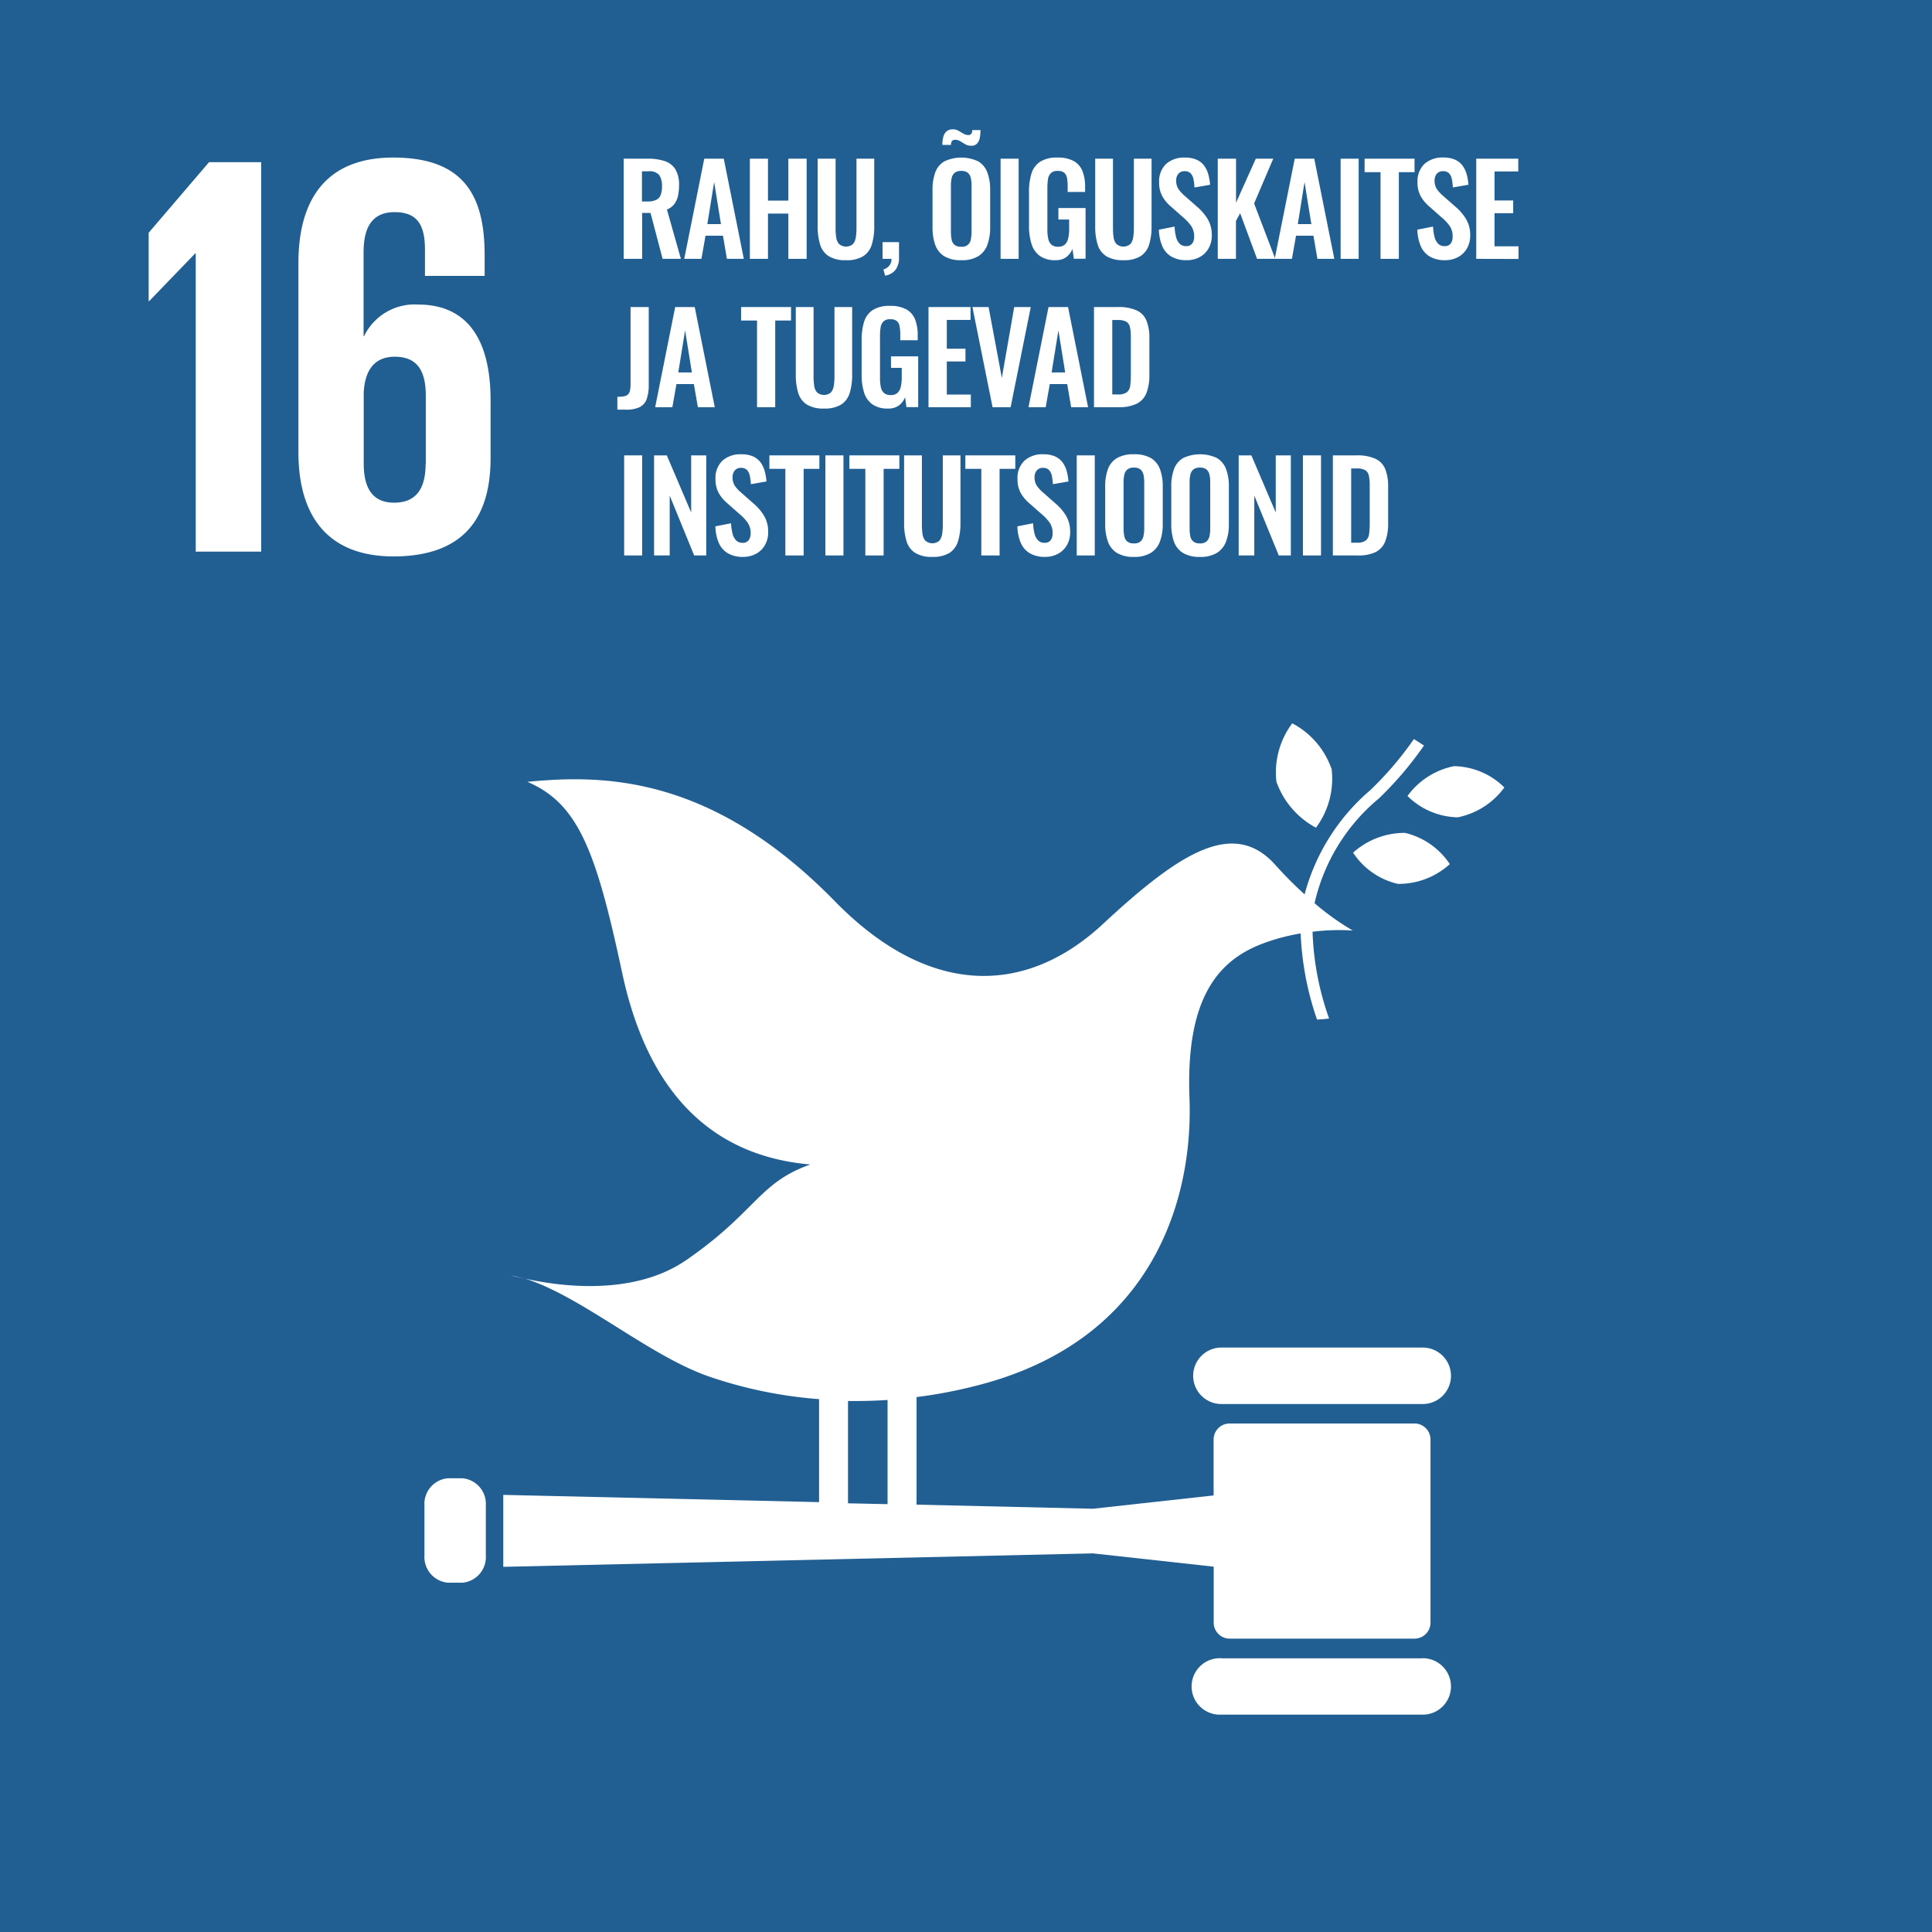 <svg id="Layer_1" data-name="Layer 1" xmlns="http://www.w3.org/2000/svg" viewBox="0 0 80 80"><defs><style>.cls-1{fill:#215f93;}.cls-2{fill:#fff;}.cls-3{isolation:isolate;}</style></defs><path class="cls-1" d="M80,0H0V80H80Z"/><path class="cls-2" d="M6.156,9.638v2.831h.021l1.907-1.977h.021v12.35h2.711V6.715H8.656Z"/><path class="cls-2" d="M20.314,18.965V16.586c0-2.641-1.045-3.975-3-3.975a2.324,2.324,0,0,0-2.238,1.306h-.021V10.45c0-.974.31-1.666,1.285-1.666s1.257.572,1.257,1.567v1.073h2.471V10.57c0-2.379-.784-4.046-3.785-4.046-2.852,0-3.926,1.829-3.926,4.357v7.852c0,2.5,1.1,4.307,3.947,4.307C19.191,23.033,20.314,21.458,20.314,18.965Zm-2.69.233c0,1.024-.381,1.617-1.306,1.617-.9,0-1.257-.614-1.257-1.617V16.247c.049-.9.43-1.476,1.285-1.476.925,0,1.285.572,1.285,1.617V19.2Z"/><path class="cls-2" d="M54.491,34.273a3.39,3.39,0,0,0,.649-2.422,3.391,3.391,0,0,0-1.631-1.9,3.4,3.4,0,0,0-.656,2.415A3.47,3.47,0,0,0,54.491,34.273Z"/><path class="cls-2" d="M58.281,32.96a3.036,3.036,0,0,0,2.083.883,3.154,3.154,0,0,0,1.928-1.236,3.039,3.039,0,0,0-2.083-.882A3.148,3.148,0,0,0,58.281,32.96Z"/><path class="cls-2" d="M57.886,36.6a3.149,3.149,0,0,0,2.147-.819,3.063,3.063,0,0,0-1.857-1.293,3.181,3.181,0,0,0-2.147.819A3.032,3.032,0,0,0,57.886,36.6Z"/><path class="cls-2" d="M58.875,55.8H50.613a1.169,1.169,0,1,0-.068,2.337h8.33a1.169,1.169,0,1,0,.068-2.337Z"/><path class="cls-2" d="M58.875,68.667H50.613A1.169,1.169,0,1,0,50.545,71h8.33a1.169,1.169,0,1,0,.068-2.337C58.921,68.666,58.9,68.666,58.875,68.667Z"/><path class="cls-2" d="M21.727,52.957c-.2-.057-.388-.113-.572-.149C21.155,52.808,21.367,52.872,21.727,52.957Z"/><path class="cls-2" d="M58.57,58.944H50.916a.663.663,0,0,0-.663.663h0v2.316l-5,.551-7.3-.17V57.85a19.891,19.891,0,0,0,2.9-.586c7.025-1.984,8.557-7.788,8.4-11.806-.155-4.095,1.158-5.684,3.043-6.39a8.442,8.442,0,0,1,1.561-.417,12.432,12.432,0,0,0,.678,3.566c.169-.007.331-.021.5-.042a11.793,11.793,0,0,1-.685-3.594,9.006,9.006,0,0,1,1.666-.05A10.694,10.694,0,0,1,54.433,37.4,7.9,7.9,0,0,1,57.1,33.059a14.421,14.421,0,0,0,1.864-2.189l-.417-.268a13.891,13.891,0,0,1-1.8,2.111,8.575,8.575,0,0,0-2.726,4.321,16.265,16.265,0,0,1-1.207-1.214c-1.73-1.942-3.962-.516-7.146,2.443s-7.181,3.057-11.093-.939c-5.154-5.275-9.652-5.247-12.737-4.95,2.111.9,2.845,2.867,3.918,7.88,1.116,5.253,3.94,7.633,7.8,7.965-2.147.755-2.253,1.97-5.134,3.954-2.245,1.553-5.408,1.059-6.686.77,2.351.734,5.14,3.2,7.633,4.059a18.212,18.212,0,0,0,4.547.933V62.2l-13.077-.3v2.979l24.417-.557,5,.55v2.316a.662.662,0,0,0,.66.664H58.57a.662.662,0,0,0,.664-.66V59.608a.663.663,0,0,0-.662-.664Zm-23.456-.932c.544.007,1.087-.007,1.638-.042v4.314l-1.638-.035Z"/><path class="cls-2" d="M20.117,64.4a1.066,1.066,0,0,1-.974,1.137h-.586a1.07,1.07,0,0,1-.982-1.137V62.348a1.066,1.066,0,0,1,.982-1.137h.586a1.066,1.066,0,0,1,.974,1.137Z"/><g class="cls-3"><g class="cls-3"><path class="cls-2" d="M25.825,10.718V6.571h.992a2.178,2.178,0,0,1,.709.1.817.817,0,0,1,.441.341,1.231,1.231,0,0,1,.151.655,1.99,1.99,0,0,1-.046.45.87.87,0,0,1-.156.341.7.7,0,0,1-.3.217l.578,2.043h-.757l-.5-1.9h-.348v1.9Zm.757-2.375h.235a.8.8,0,0,0,.351-.065.372.372,0,0,0,.187-.2.977.977,0,0,0,.056-.361.789.789,0,0,0-.115-.469.517.517,0,0,0-.438-.155h-.276Z"/></g><g class="cls-3"><path class="cls-2" d="M28.333,10.718l.829-4.147h.808l.83,4.147h-.7l-.164-.957h-.722l-.169.957Zm.957-1.439h.563l-.282-1.74Z"/></g><g class="cls-3"><path class="cls-2" d="M31.05,10.718V6.571H31.8V8.307h.844V6.571h.758v4.147h-.758V8.844H31.8v1.874Z"/><path class="cls-2" d="M35.028,10.774a1.293,1.293,0,0,1-.717-.169.864.864,0,0,1-.353-.481,2.522,2.522,0,0,1-.1-.747V6.571H34.6V9.464a2.361,2.361,0,0,0,.026.366.515.515,0,0,0,.12.276.443.443,0,0,0,.573,0,.563.563,0,0,0,.118-.276,2.238,2.238,0,0,0,.028-.366V6.571H36.2V9.377a2.522,2.522,0,0,1-.1.747.87.87,0,0,1-.351.481A1.289,1.289,0,0,1,35.028,10.774Z"/><path class="cls-2" d="M36.65,11.414l-.071-.256a.507.507,0,0,0,.235-.146.416.416,0,0,0,.1-.294h-.369v-.692h.681v.63a.831.831,0,0,1-.143.515A.689.689,0,0,1,36.65,11.414Z"/><path class="cls-2" d="M39.8,10.774a1.3,1.3,0,0,1-.7-.164.906.906,0,0,1-.374-.47,2.122,2.122,0,0,1-.112-.728V7.861a2.043,2.043,0,0,1,.112-.718.88.88,0,0,1,.374-.459,1.642,1.642,0,0,1,1.41,0,.894.894,0,0,1,.374.459A2.017,2.017,0,0,1,41,7.861V9.418a2.05,2.05,0,0,1-.115.719.929.929,0,0,1-.374.47A1.291,1.291,0,0,1,39.8,10.774Zm.41-4.74a.47.47,0,0,1-.246-.064c-.072-.042-.14-.083-.205-.123a.391.391,0,0,0-.2-.059.164.164,0,0,0-.142.054A.272.272,0,0,0,39.379,6h-.358a1.282,1.282,0,0,1,.039-.33.435.435,0,0,1,.135-.23.381.381,0,0,1,.261-.084.458.458,0,0,1,.231.058l.2.117a.394.394,0,0,0,.207.06.146.146,0,0,0,.125-.052.25.25,0,0,0,.039-.153H40.6a1.8,1.8,0,0,1-.026.306.5.5,0,0,1-.11.247A.31.31,0,0,1,40.214,6.034Zm-.41,4.182a.354.354,0,0,0,.4-.307,1.53,1.53,0,0,0,.03-.312V7.688a1.478,1.478,0,0,0-.03-.313.4.4,0,0,0-.121-.218.413.413,0,0,0-.279-.079.4.4,0,0,0-.271.079.394.394,0,0,0-.123.218,1.474,1.474,0,0,0-.031.313V9.6a1.691,1.691,0,0,0,.028.312.387.387,0,0,0,.121.225A.406.406,0,0,0,39.8,10.216Z"/><path class="cls-2" d="M41.432,10.718V6.571h.748v4.147Z"/><path class="cls-2" d="M43.71,10.774a1.089,1.089,0,0,1-.65-.174.948.948,0,0,1-.345-.494,2.426,2.426,0,0,1-.106-.755V7.959a2.572,2.572,0,0,1,.1-.769.9.9,0,0,1,.361-.493,1.275,1.275,0,0,1,.715-.172,1.36,1.36,0,0,1,.676.144.82.82,0,0,1,.36.412,1.728,1.728,0,0,1,.111.652v.215h-.723V7.713a1.885,1.885,0,0,0-.027-.343.381.381,0,0,0-.114-.218.411.411,0,0,0-.273-.074.371.371,0,0,0-.289.1.449.449,0,0,0-.113.256,2.463,2.463,0,0,0-.023.347V9.515a1.712,1.712,0,0,0,.036.374.449.449,0,0,0,.133.243.407.407,0,0,0,.276.084.394.394,0,0,0,.282-.092.492.492,0,0,0,.135-.256,1.7,1.7,0,0,0,.039-.389V9.09h-.445V8.614h1.125v2.1h-.486l-.056-.409a.809.809,0,0,1-.248.335A.724.724,0,0,1,43.71,10.774Z"/><path class="cls-2" d="M46.52,10.774a1.3,1.3,0,0,1-.717-.169.869.869,0,0,1-.353-.481,2.524,2.524,0,0,1-.1-.747V6.571h.736V9.464a2.642,2.642,0,0,0,.025.366.524.524,0,0,0,.121.276.443.443,0,0,0,.573,0,.554.554,0,0,0,.118-.276,2.354,2.354,0,0,0,.028-.366V6.571h.733V9.377a2.553,2.553,0,0,1-.1.747.87.87,0,0,1-.351.481A1.289,1.289,0,0,1,46.52,10.774Z"/></g><g class="cls-3"><path class="cls-2" d="M49.135,10.774a1.222,1.222,0,0,1-.625-.146.92.92,0,0,1-.379-.427,1.838,1.838,0,0,1-.143-.691l.65-.128a1.989,1.989,0,0,0,.059.425.609.609,0,0,0,.149.284.356.356,0,0,0,.263.1.3.3,0,0,0,.261-.11.475.475,0,0,0,.077-.278.758.758,0,0,0-.123-.446A1.905,1.905,0,0,0,49,9.008l-.521-.461a1.546,1.546,0,0,1-.351-.422,1.155,1.155,0,0,1-.131-.576.989.989,0,0,1,.286-.758,1.109,1.109,0,0,1,.783-.266,1.17,1.17,0,0,1,.487.09.782.782,0,0,1,.31.248,1.1,1.1,0,0,1,.171.361,2.151,2.151,0,0,1,.073.427l-.646.113a2.265,2.265,0,0,0-.043-.348.468.468,0,0,0-.118-.24.327.327,0,0,0-.248-.087.315.315,0,0,0-.259.109.419.419,0,0,0-.09.275.631.631,0,0,0,.087.344,1.389,1.389,0,0,0,.251.28l.518.456a2.119,2.119,0,0,1,.437.5,1.285,1.285,0,0,1,.182.7,1.047,1.047,0,0,1-.131.526.929.929,0,0,1-.363.362A1.109,1.109,0,0,1,49.135,10.774Z"/></g><g class="cls-3"><path class="cls-2" d="M50.425,10.718V6.571h.757V8.394L52,6.571h.722L51.93,8.425l.875,2.293h-.753l-.7-1.889-.174.317v1.572Z"/></g><g class="cls-3"><path class="cls-2" d="M52.783,10.718l.829-4.147h.809l.83,4.147h-.7l-.164-.957h-.722l-.169.957Zm.957-1.439H54.3l-.282-1.74Z"/></g><g class="cls-3"><path class="cls-2" d="M55.512,10.718V6.571h.747v4.147Z"/><path class="cls-2" d="M57.165,10.718V7.129h-.66V6.571h2.068v.558h-.65v3.589Z"/></g><g class="cls-3"><path class="cls-2" d="M59.838,10.774a1.222,1.222,0,0,1-.625-.146.92.92,0,0,1-.379-.427,1.838,1.838,0,0,1-.143-.691l.65-.128a1.989,1.989,0,0,0,.059.425.618.618,0,0,0,.149.284.356.356,0,0,0,.263.1.294.294,0,0,0,.261-.11A.475.475,0,0,0,60.15,9.8a.758.758,0,0,0-.123-.446,1.905,1.905,0,0,0-.328-.348l-.521-.461a1.546,1.546,0,0,1-.351-.422,1.155,1.155,0,0,1-.131-.576.989.989,0,0,1,.286-.758,1.112,1.112,0,0,1,.784-.266,1.168,1.168,0,0,1,.486.09.782.782,0,0,1,.31.248,1.1,1.1,0,0,1,.171.361,2.151,2.151,0,0,1,.073.427l-.646.113a2.265,2.265,0,0,0-.043-.348A.468.468,0,0,0,60,7.176a.327.327,0,0,0-.248-.087.315.315,0,0,0-.259.109.425.425,0,0,0-.09.275.631.631,0,0,0,.087.344,1.389,1.389,0,0,0,.251.28l.518.456a2.119,2.119,0,0,1,.437.5,1.285,1.285,0,0,1,.182.7,1.047,1.047,0,0,1-.131.526.929.929,0,0,1-.363.362A1.107,1.107,0,0,1,59.838,10.774Z"/></g><g class="cls-3"><path class="cls-2" d="M61.128,10.718V6.571h1.74V7.1h-.983V8.3h.773v.527h-.773V10.2h.993v.523Z"/></g><g class="cls-3"><path class="cls-2" d="M25.563,16.963v-.532a1.548,1.548,0,0,0,.271-.02A.337.337,0,0,0,26,16.336a.306.306,0,0,0,.084-.159,1.1,1.1,0,0,0,.026-.268V12.714h.753v3.225a1.736,1.736,0,0,1-.082.576.6.6,0,0,1-.284.338,1.219,1.219,0,0,1-.571.11Z"/></g><g class="cls-3"><path class="cls-2" d="M27.129,16.861l.829-4.147h.809l.83,4.147h-.7l-.165-.957H28.01l-.169.957Zm.957-1.439h.563l-.281-1.74Z"/></g><g class="cls-3"><path class="cls-2" d="M31.347,16.861V13.272h-.66v-.558h2.068v.558H32.1v3.589Z"/><path class="cls-2" d="M34.122,16.917a1.3,1.3,0,0,1-.717-.168.865.865,0,0,1-.353-.482,2.522,2.522,0,0,1-.1-.747V12.714h.736v2.893a2.492,2.492,0,0,0,.026.366.522.522,0,0,0,.12.277.448.448,0,0,0,.574,0,.561.561,0,0,0,.117-.277,2.235,2.235,0,0,0,.029-.366V12.714h.732V15.52a2.52,2.52,0,0,1-.1.747.874.874,0,0,1-.35.482A1.3,1.3,0,0,1,34.122,16.917Z"/><path class="cls-2" d="M36.773,16.917a1.089,1.089,0,0,1-.65-.174.96.96,0,0,1-.345-.493,2.439,2.439,0,0,1-.1-.756V14.1a2.572,2.572,0,0,1,.1-.769.9.9,0,0,1,.361-.493,1.274,1.274,0,0,1,.714-.172,1.36,1.36,0,0,1,.676.144.822.822,0,0,1,.361.412,1.729,1.729,0,0,1,.11.652v.215h-.722v-.235a1.792,1.792,0,0,0-.028-.343.38.38,0,0,0-.113-.218.414.414,0,0,0-.274-.074.373.373,0,0,0-.289.1.462.462,0,0,0-.113.256,2.471,2.471,0,0,0-.022.347v1.736a1.717,1.717,0,0,0,.035.374.449.449,0,0,0,.133.243.411.411,0,0,0,.277.084.39.39,0,0,0,.281-.092.5.5,0,0,0,.136-.256,1.7,1.7,0,0,0,.038-.389v-.389h-.445v-.476h1.126v2.1h-.486l-.056-.409a.809.809,0,0,1-.248.335A.721.721,0,0,1,36.773,16.917Z"/><path class="cls-2" d="M38.447,16.861V12.714h1.741v.533h-.983V14.44h.773v.527h-.773v1.371H40.2v.523Z"/></g><g class="cls-3"><path class="cls-2" d="M41.1,16.861l-.834-4.147h.67l.548,2.934.512-2.934h.686l-.834,4.147Z"/></g><g class="cls-3"><path class="cls-2" d="M42.588,16.861l.829-4.147h.809l.829,4.147h-.7l-.165-.957h-.721l-.169.957Zm.957-1.439h.562l-.281-1.74Z"/></g><g class="cls-3"><path class="cls-2" d="M45.3,16.861V12.714h.977a1.827,1.827,0,0,1,.791.139.8.8,0,0,1,.405.425,1.888,1.888,0,0,1,.12.726V15.52a2.032,2.032,0,0,1-.12.75.839.839,0,0,1-.4.445,1.671,1.671,0,0,1-.765.146Zm.757-.528h.23a.6.6,0,0,0,.374-.091.41.41,0,0,0,.138-.269,3.1,3.1,0,0,0,.026-.432V13.954a1.833,1.833,0,0,0-.036-.405.347.347,0,0,0-.148-.225.7.7,0,0,0-.364-.073h-.22Z"/></g><g class="cls-3"><path class="cls-2" d="M25.845,23V18.856h.747V23Z"/><path class="cls-2" d="M27.084,23V18.856h.527l1.009,2.366V18.856h.624V23h-.5l-1.013-2.478V23Z"/><path class="cls-2" d="M30.769,23.06a1.216,1.216,0,0,1-.624-.147.915.915,0,0,1-.379-.427,1.838,1.838,0,0,1-.143-.691l.649-.128a1.985,1.985,0,0,0,.06.425.612.612,0,0,0,.148.284.357.357,0,0,0,.264.1.292.292,0,0,0,.26-.111.468.468,0,0,0,.078-.278.746.746,0,0,0-.124-.445,1.869,1.869,0,0,0-.327-.349l-.522-.461a1.564,1.564,0,0,1-.351-.422,1.165,1.165,0,0,1-.131-.576.986.986,0,0,1,.287-.758,1.107,1.107,0,0,1,.783-.265,1.177,1.177,0,0,1,.487.089.789.789,0,0,1,.31.248,1.146,1.146,0,0,1,.171.361,2.091,2.091,0,0,1,.072.428l-.645.112a2.258,2.258,0,0,0-.044-.348.477.477,0,0,0-.118-.24.325.325,0,0,0-.248-.087.312.312,0,0,0-.258.109.421.421,0,0,0-.09.275.628.628,0,0,0,.087.345,1.353,1.353,0,0,0,.251.279l.517.456a2.119,2.119,0,0,1,.437.5,1.279,1.279,0,0,1,.182.7,1.047,1.047,0,0,1-.13.526.925.925,0,0,1-.364.362A1.1,1.1,0,0,1,30.769,23.06Z"/><path class="cls-2" d="M32.52,23V19.414h-.661v-.558h2.069v.558h-.651V23Z"/><path class="cls-2" d="M34.178,23V18.856h.748V23Z"/><path class="cls-2" d="M35.832,23V19.414h-.661v-.558H37.24v.558h-.651V23Z"/><path class="cls-2" d="M38.606,23.06a1.3,1.3,0,0,1-.716-.169.865.865,0,0,1-.353-.482,2.52,2.52,0,0,1-.1-.747V18.856h.737v2.893a2.492,2.492,0,0,0,.026.366.522.522,0,0,0,.12.277.448.448,0,0,0,.574,0,.561.561,0,0,0,.117-.277,2.235,2.235,0,0,0,.029-.366V18.856h.731v2.806a2.522,2.522,0,0,1-.1.747.874.874,0,0,1-.35.482A1.3,1.3,0,0,1,38.606,23.06Z"/><path class="cls-2" d="M40.634,23V19.414h-.661v-.558h2.068v.558h-.65V23Z"/></g><g class="cls-3"><path class="cls-2" d="M43.274,23.06a1.216,1.216,0,0,1-.624-.147.91.91,0,0,1-.379-.427,1.858,1.858,0,0,1-.143-.691l.649-.128a2.12,2.12,0,0,0,.06.425.612.612,0,0,0,.148.284.361.361,0,0,0,.264.1.3.3,0,0,0,.261-.111.475.475,0,0,0,.077-.278.752.752,0,0,0-.123-.445,1.9,1.9,0,0,0-.327-.349l-.523-.461a1.56,1.56,0,0,1-.35-.422,1.155,1.155,0,0,1-.131-.576.986.986,0,0,1,.287-.758,1.105,1.105,0,0,1,.783-.265,1.172,1.172,0,0,1,.486.089.789.789,0,0,1,.31.248,1.1,1.1,0,0,1,.171.361,2.091,2.091,0,0,1,.072.428l-.644.112a2.388,2.388,0,0,0-.044-.348.493.493,0,0,0-.118-.24.327.327,0,0,0-.248-.087.309.309,0,0,0-.258.109.416.416,0,0,0-.09.275.628.628,0,0,0,.086.345,1.361,1.361,0,0,0,.252.279l.516.456a2.1,2.1,0,0,1,.438.5,1.287,1.287,0,0,1,.181.7,1.057,1.057,0,0,1-.129.526.938.938,0,0,1-.364.362A1.1,1.1,0,0,1,43.274,23.06Z"/></g><g class="cls-3"><path class="cls-2" d="M44.585,23V18.856h.747V23Z"/><path class="cls-2" d="M46.95,23.06a1.308,1.308,0,0,1-.7-.164.907.907,0,0,1-.374-.471,2.118,2.118,0,0,1-.112-.728V20.146a2.043,2.043,0,0,1,.112-.718.879.879,0,0,1,.374-.459,1.338,1.338,0,0,1,.7-.158,1.352,1.352,0,0,1,.709.158.9.9,0,0,1,.373.459,2,2,0,0,1,.115.718V21.7a2.027,2.027,0,0,1-.115.719.934.934,0,0,1-.373.471A1.3,1.3,0,0,1,46.95,23.06Zm0-.559a.4.4,0,0,0,.279-.082.417.417,0,0,0,.121-.225,1.523,1.523,0,0,0,.03-.312V19.973a1.478,1.478,0,0,0-.03-.313.41.41,0,0,0-.121-.218.419.419,0,0,0-.279-.079.408.408,0,0,0-.271.079.388.388,0,0,0-.123.218,1.412,1.412,0,0,0-.031.313v1.909a1.6,1.6,0,0,0,.028.312.387.387,0,0,0,.121.225A.4.4,0,0,0,46.95,22.5Z"/><path class="cls-2" d="M49.684,23.06a1.312,1.312,0,0,1-.7-.164.917.917,0,0,1-.374-.471A2.118,2.118,0,0,1,48.5,21.7V20.146a2.043,2.043,0,0,1,.112-.718.889.889,0,0,1,.374-.459,1.654,1.654,0,0,1,1.411,0,.906.906,0,0,1,.373.459,2,2,0,0,1,.115.718V21.7a2.027,2.027,0,0,1-.115.719.944.944,0,0,1-.373.471A1.3,1.3,0,0,1,49.684,23.06Zm0-.559a.4.4,0,0,0,.278-.082.417.417,0,0,0,.121-.225,1.456,1.456,0,0,0,.03-.312V19.973a1.415,1.415,0,0,0-.03-.313.41.41,0,0,0-.121-.218.416.416,0,0,0-.278-.079.411.411,0,0,0-.272.079.4.4,0,0,0-.123.218,1.478,1.478,0,0,0-.03.313v1.909a1.687,1.687,0,0,0,.027.312.4.4,0,0,0,.121.225A.406.406,0,0,0,49.684,22.5Z"/><path class="cls-2" d="M51.291,23V18.856h.526l1.009,2.366V18.856h.625V23h-.5l-1.013-2.478V23Z"/><path class="cls-2" d="M53.952,23V18.856H54.7V23Z"/><path class="cls-2" d="M55.191,23V18.856h.978A1.827,1.827,0,0,1,56.96,19a.806.806,0,0,1,.4.425,1.892,1.892,0,0,1,.12.726v1.516a2.032,2.032,0,0,1-.12.75.837.837,0,0,1-.4.445A1.671,1.671,0,0,1,56.2,23Zm.758-.527h.231a.6.6,0,0,0,.373-.092.41.41,0,0,0,.138-.269,3.087,3.087,0,0,0,.026-.432V20.1a1.833,1.833,0,0,0-.036-.405.348.348,0,0,0-.149-.225.7.7,0,0,0-.363-.072h-.22Z"/></g></g></svg>